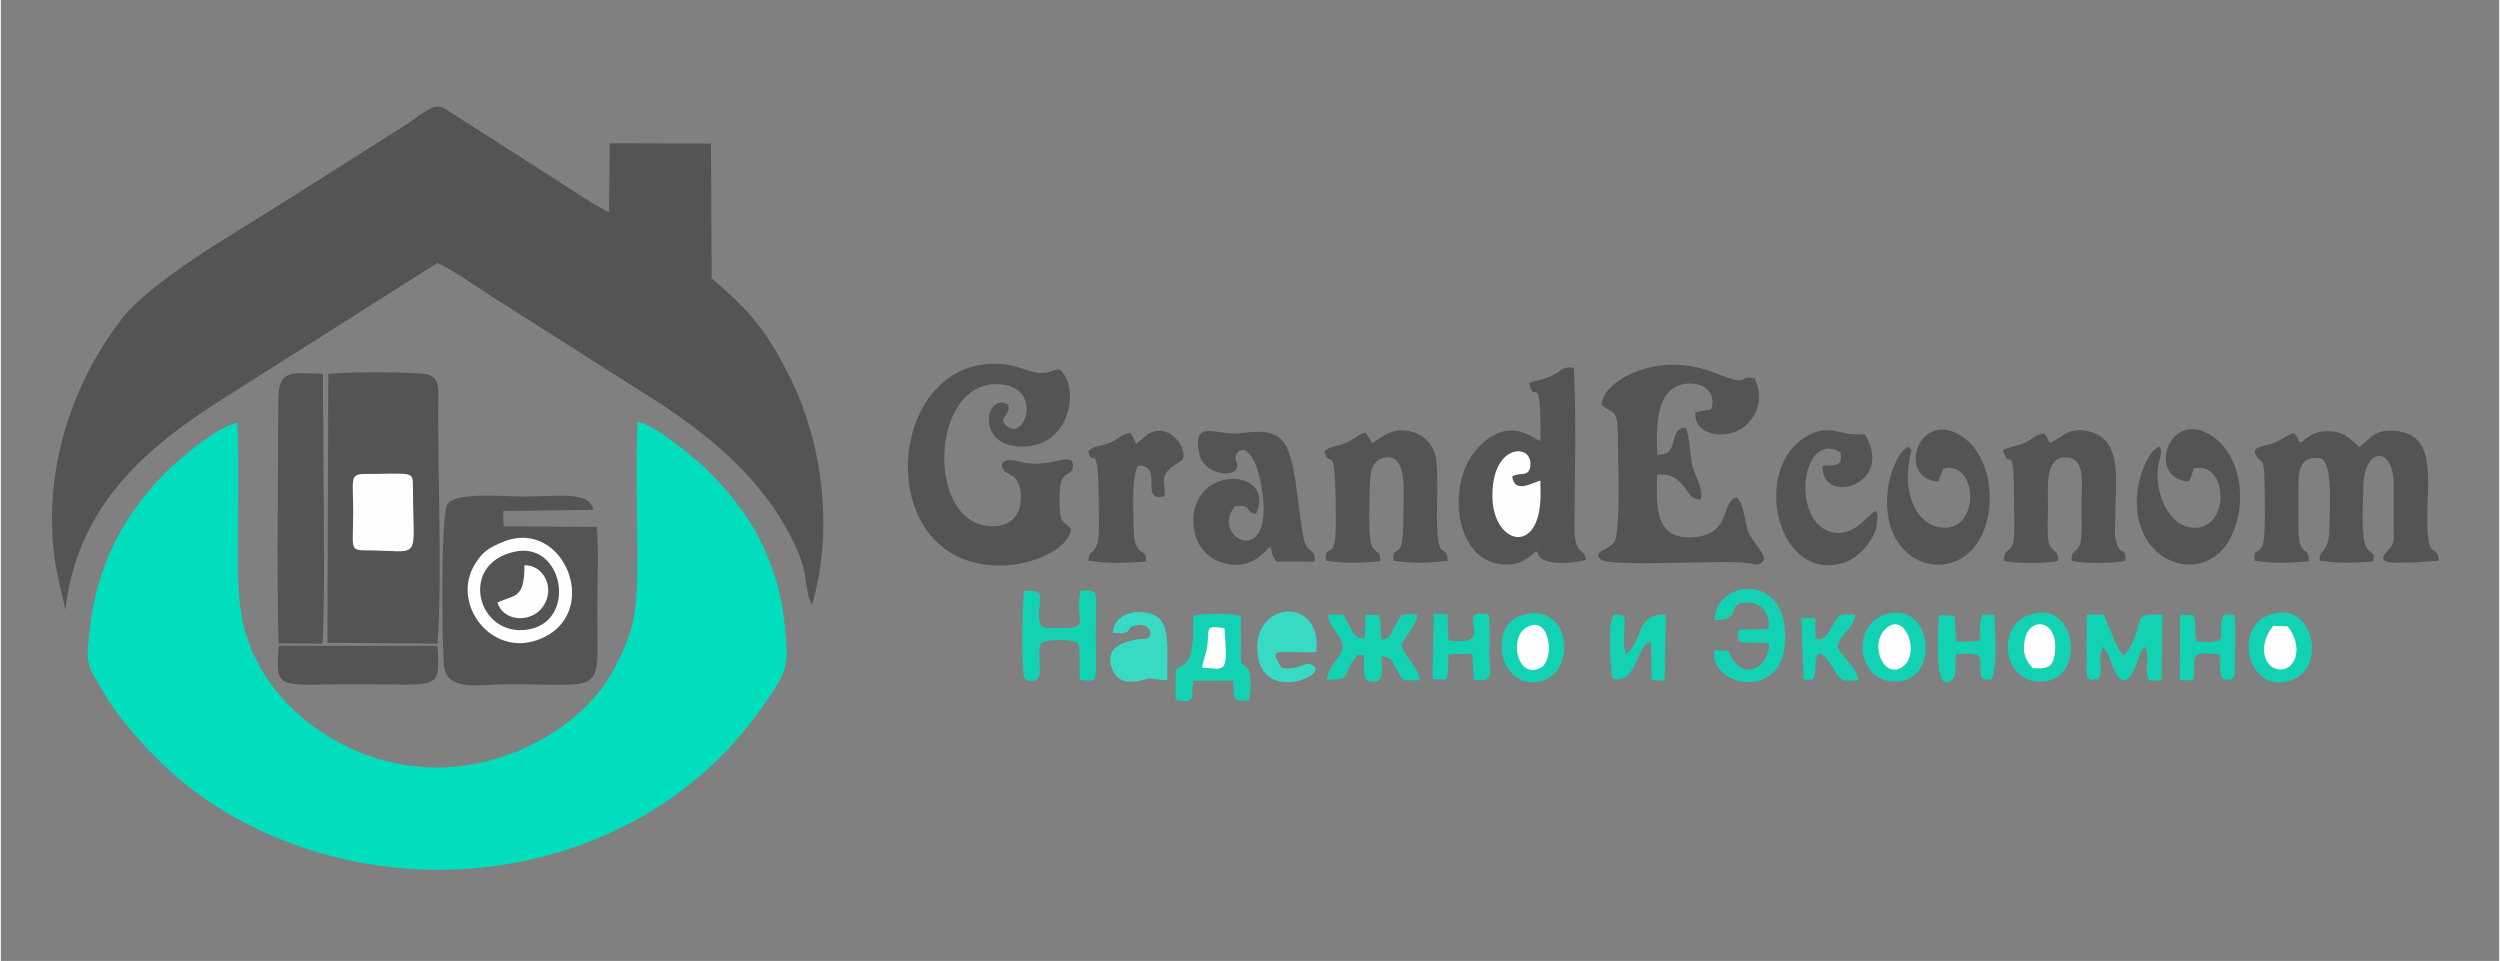 <?xml version="1.0" encoding="UTF-8"?>
<!DOCTYPE svg PUBLIC "-//W3C//DTD SVG 1.1//EN" "http://www.w3.org/Graphics/SVG/1.1/DTD/svg11.dtd">
<!-- Creator: CorelDRAW 2020 (64-Bit) -->
<svg xmlns="http://www.w3.org/2000/svg" xml:space="preserve" width="307px" height="118px" version="1.1" style="shape-rendering:geometricPrecision; text-rendering:geometricPrecision; image-rendering:optimizeQuality; fill-rule:evenodd; clip-rule:evenodd"
viewBox="0 0 307 118.08"
 xmlns:xlink="http://www.w3.org/1999/xlink"
 xmlns:xodm="http://www.corel.com/coreldraw/odm/2003">
 <rect x="0" y="0" width="307" height="118.08" fill="#808080" stroke="none"/>
 <defs>
  <style type="text/css">
   <![CDATA[
    .fil1 {fill:#01DEBE}
    .fil3 {fill:#13D2B3}
    .fil4 {fill:#38DAC3}
    .fil0 {fill:#545454}
    .fil2 {fill:#FEFEFE}
   ]]>
  </style>
 </defs>
 <g id="Слой_x0020_1">
  <path class="fil0" d="M6.29 63.7c0,5.09 0.73,6.99 1.64,11.24 1.38,-12.02 8.84,-19.18 18.55,-25.42l27.13 -17.19c1.16,0.34 5.25,3.17 6.78,4.14l20.24 12.87c6.99,4.51 12.85,9.67 16.39,16.49 1.87,3.6 1.64,4.38 2.2,7.38l0.46 1.14c2.69,-9.24 1.31,-19.94 -2.75,-28.07 -2.94,-5.87 -5.14,-8.3 -9.58,-12.07l-0.09 -16.57 -12.44 -0.03 -0.09 8.45c-0.91,-0.31 -4,-2.34 -5.04,-3.02 -1.49,-0.97 -3.26,-2.11 -5.05,-3.25l-10.11 -6.45c-1.41,-0.79 -2.55,0.58 -5.25,2.31l-15.21 9.62c-5.64,3.58 -15.5,9.17 -19.21,13.92 -4.78,6.13 -8.57,14.85 -8.57,24.51z"/>
  <path class="fil1" d="M29.08 51.96c-2.22,0.26 -7.21,4.46 -8.68,5.95 -5.33,5.34 -8.63,11.57 -9.47,19.48 -0.3,2.79 -0.64,3.8 0.71,6.02 0.93,1.52 1.66,2.95 2.82,4.43 4.46,5.69 9.17,10.01 15.65,13.34 22,11.3 49.13,5.26 62.71,-13.28 4.09,-5.59 3.95,-5.89 3.56,-10.49 -0.35,-4.13 -1.36,-7.67 -3.24,-11.36 -1.56,-3.05 -4.1,-6.07 -6.25,-8.21 -1.36,-1.35 -6.73,-5.84 -8.63,-6 -0.28,5.26 -0.04,11.18 -0.04,16.51 0,6.71 -0.24,8.92 -2.91,13.94 -3.46,6.52 -12.22,11.92 -21.44,12.02 -9.74,0.11 -17.91,-5.48 -21.69,-11.76 -2.5,-4.14 -3.07,-7.93 -3.07,-13.68 0,-5.58 0.14,-11.36 -0.03,-16.91z"/>
  <path class="fil0" d="M40.13 78.99l13.53 0.1c0.59,-7.74 0.04,-20.34 0.08,-29.1 0.01,-2.21 0.36,-3.9 -1.93,-4.08 -2.8,-0.21 -8.81,-0.22 -11.57,0.04l-0.11 33.04z"/>
  <path class="fil0" d="M73.23 64.75l-11.45 -0.08 -0.04 -1.88 11.04 -0.14c-0.29,-2.38 -4.63,-1.63 -8.57,-1.63 -2.25,0 -8.2,-0.59 -9.3,0.89 -0.89,1.2 -0.69,17.24 -0.46,19.88 0.3,3.27 4.55,2.29 7.69,2.29 12.42,0 11.15,1.55 11.15,-9 0,-3.24 0.2,-7.17 -0.06,-10.33z"/>
  <path class="fil0" d="M131.5 65.01c-0.61,-0.79 -0.99,-0.59 -1.28,-1.6 -0.15,-0.56 -0.13,-2.17 -0.11,-2.82 0.1,-3.09 1.6,-1.88 1.63,-3.32 0.05,-2.01 -2.87,0.44 -6.44,-0.52 -2.62,-0.7 -2.52,0.55 -1.96,1.14 0.28,0.29 0.72,0.39 1.14,0.71 1.42,1.11 1.68,6.87 -3.58,5.97 -7.42,-1.27 -6.43,-18.58 2.29,-17.3 4.92,0.73 2.48,7.14 0.32,5.02 -0.99,-0.96 0.46,-1.12 0.32,-2.41 0,-0.03 -0.02,-0.12 -0.05,-0.18 -2.82,-1.56 -4.07,5.26 1.78,5.18 5.7,-0.08 6.7,-6.44 5.15,-8.76 -0.7,-1.06 -0.81,-0.74 -1.93,-0.4 -1.66,0.49 -3.25,-0.64 -5.09,-0.9 -15.18,-2.12 -17.33,25.47 -0.19,24.66 3.02,-0.14 7.65,-1.81 8,-4.47z"/>
  <path class="fil0" d="M196.7 49.74c1.6,1.51 2.03,-0.11 2.02,5.18 0,1.76 0.33,10.44 -0.45,11.67 -0.63,1 -2.73,1.09 -1.68,2.15 0.93,0.95 14.42,0.1 17.71,0.4 1.08,0.09 1.58,0.54 2.21,-0.13 0.64,-0.75 -1.11,-2.17 -1.7,-3.5 -0.53,-1.19 -0.6,-3.77 -1.55,-4.4 -1.95,0.59 -0.54,4.52 -5.2,4.9 -4.98,0.4 -4.61,-4.03 -4.53,-7.67 1.44,-0.18 2.27,0.35 2.95,1.03 0.98,0.99 0.92,1.96 2.41,2.01 0.28,-1.63 -0.63,-2.59 -1.02,-4.15 -0.31,-1.22 -0.37,-3.83 -0.82,-4.68 -2.33,0.04 -0.51,3.39 -3.5,3.33 -0.15,-2.84 -0.16,-6.62 1.82,-8.08 1.88,-1.39 5.77,-0.67 4.81,2.51l-1.95 0.33c-0.26,2.76 3.38,3.38 5.48,2.14 2.09,-1.22 3.01,-3.84 1.78,-6.3 -2.51,-0.42 0.12,1.29 -5.17,-0.76 -6.81,-2.65 -13.54,1.14 -13.62,4.02z"/>
  <path class="fil0" d="M187.82 47.05c0.52,3.11 1.47,-2.36 1.37,7.12 -0.98,-0.23 -3.33,-2.8 -6.87,0.08 -1.82,1.48 -2.96,3.85 -3.15,6.61 -0.3,4.49 1.8,8.71 6.15,8.51 1.72,-0.08 2.39,-0.93 3.37,-1.64 0.05,0.06 0.11,0.08 0.14,0.18 0.41,1.99 5.56,1.09 5.95,0.88 -0.12,-1.47 -1.4,-0.47 -1.4,-3.78 0,-5.61 0.24,-14.49 -0.09,-19.75 -0.37,-0.12 -0.19,-0.15 -0.7,-0.1 -0.8,0.07 -0.9,0.46 -1.88,0.95 -1.17,0.57 -1.78,0.56 -2.89,0.94z"/>
  <path class="fil0" d="M282.59 54.4c-0.03,-0.06 -0.07,-0.21 -0.08,-0.17 -0.16,0.38 0.01,-0.07 -0.43,-0.67 -0.03,-0.05 -0.1,-0.13 -0.13,-0.17 -0.02,-0.03 -0.08,-0.11 -0.13,-0.16 -1.06,0.23 -1.34,0.72 -2.35,1.14 -1.06,0.46 -2.74,0.46 -2.46,1.28 0.52,1.53 1.16,0.01 1.16,3.67 0,1.2 0.21,6.85 -0.26,7.75 -0.63,1.2 -1.09,0.26 -0.96,1.82 2.33,0.39 4.28,0.28 6.64,0.09 0.1,-2.24 -1.26,-0.03 -1.26,-4.23l0 -4.92c0,-2.3 0.33,-3.94 2.85,-3.47 1.41,0.81 0.97,6.36 0.97,8.39 0,3.41 -1.31,2.57 -1.2,4.14 2.32,0.38 4.18,0.27 6.55,0.12 0.28,-1.25 -0.03,-0.69 -0.71,-1.59 -0.86,-1.14 -0.49,-5.77 -0.49,-7.33 0,-5.29 3.75,-5.37 3.75,-0.52l0 5.18c0,2.08 0.14,1.89 -0.91,3.09 -1.46,1.68 1.55,1.26 3.68,1.26l2.77 -0.2c-0.12,-2.28 -1.45,0.47 -1.43,-5.18 0.02,-4.36 1.03,-9.83 -3.15,-10.65 -3.03,-0.6 -3.61,0.59 -5.17,1.86 -1.04,-0.82 -1.67,-1.77 -3.36,-1.91 -2.13,-0.17 -2.75,0.53 -3.89,1.38z"/>
  <path class="fil0" d="M34.09 49.21c0,9.57 -0.19,20.45 0.03,29.85l5.41 0.03c0.37,-5.79 0.07,-22.54 0.06,-29.88l-0.01 -3.28c-3.58,-0.01 -5.49,-0.83 -5.49,3.28z"/>
  <path class="fil0" d="M151.68 62.19c2.37,-0.18 0.93,0.71 2.57,0.96 2.49,-5.41 -7.2,-6.16 -7.7,0.32 -0.21,2.66 1.17,4.73 3.02,5.48 4.01,1.64 6.02,-1.55 6.43,-1.79 0.28,0.82 0.14,1.03 0.73,1.85l4.67 0.02c0.31,-1.55 -0.77,-0.94 -1.24,-2.6 -0.26,-0.93 -0.42,-2.58 -0.58,-3.6 -0.35,-2.36 -0.56,-5.28 -1.3,-7.25 -0.97,-2.58 -2.79,-2.77 -5.87,-2.35 -2.93,0.41 -5.99,-1.96 -5.16,2.46 0.51,2.74 4.6,3.11 4.68,1.59 0.06,-0.99 0.02,0.03 -0.15,-0.58 -0.45,-1.56 1.91,-2.95 2.99,2.38 2.35,11.53 -6.46,7 -3.09,3.11z"/>
  <path class="fil0" d="M168.51 54.45l-0.78 -1.27c-0.98,0.16 -1.31,0.72 -2.35,1.2 -1,0.45 -1.99,0.41 -2.74,1.06 0.73,2.78 1.4,-2.58 1.4,9.05 0,4.83 -1.37,2.05 -1.21,4.4 2.34,0.38 4.28,0.29 6.64,0.08 0.04,-1.41 -0.23,-0.71 -0.9,-1.71 -0.64,-0.96 -0.36,-5.83 -0.36,-7.17 0,-1.8 0.2,-3.63 1.9,-3.87 2.94,-0.41 2.21,4.65 2.21,8.27 0,4.71 -1.35,2.18 -1.2,4.4 2.45,0.4 4.21,0.28 6.67,0.04 -0.09,-2.52 -1.34,0.75 -1.32,-5.47 0,-2.09 0.13,-4.71 -0.05,-6.73 -0.15,-1.75 -1.27,-3.14 -2.94,-3.64 -2.4,-0.72 -3.74,0.62 -4.97,1.36z"/>
  <path class="fil0" d="M251.81 54.43c-0.04,-0.05 -0.07,-0.22 -0.08,-0.18 -0.14,0.34 0.1,-0.04 -0.55,-0.85 -0.03,-0.04 -0.09,-0.11 -0.15,-0.15 -1.11,0.23 -1.33,0.7 -2.33,1.15 -0.86,0.39 -1.92,0.54 -2.68,0.89 0.82,2.99 1.37,-1.87 1.37,6.87 0,1.18 0.09,2.74 -0.02,3.88 -0.2,2.21 -1.3,1.1 -1.2,2.85 0.84,0.38 5.79,0.38 6.63,0 0.06,-1.57 -0.97,-0.86 -1.21,-2.59 -0.14,-1.07 -0.03,-2.98 -0.03,-4.14 0,-2.11 -0.37,-5.71 1.84,-5.93 2.95,-0.3 2.28,3.32 2.27,5.67 0,1.27 0.1,2.92 -0.02,4.14 -0.21,2.22 -1.27,1.15 -1.19,2.85 0.83,0.38 5.75,0.37 6.6,0 0.16,-1.68 -0.6,-0.54 -1.09,-2.2 -0.29,-0.98 -0.15,-2.2 -0.14,-3.23 0,-4.22 0.96,-9.27 -3.03,-10.39 -2.64,-0.73 -3.32,0.58 -4.99,1.36z"/>
  <path class="fil2" d="M61.73 66.58c-1.78,0.73 -2.52,1.2 -3.49,2.77 -2.94,4.8 1.96,11.41 7.77,9.27 8.06,-2.97 3.29,-15.11 -4.28,-12.04z"/>
  <path class="fil0" d="M268.88 59.16c0.05,-0.06 0.09,-0.25 0.11,-0.21l0.25 -0.62c0.09,-0.24 0.09,-0.43 0.23,-0.75 4.42,-1.07 4.54,8.15 -0.55,7.21 -2.59,-0.48 -4.1,-4.04 -3.88,-7.03 0.1,-1.32 0.71,-1.99 0.22,-2.87 -1.43,0.43 -2.5,3.78 -2.69,5.26 -1.18,9.17 8.28,12.23 11.47,5.85 2.07,-4.13 1.22,-9.63 -1.85,-12.07 -5.62,-4.46 -8.8,4.97 -3.31,5.23z"/>
  <path class="fil0" d="M238.1 59.17l0.6 -1.58c4.35,-1.15 4.63,8.17 -0.56,7.19 -3.01,-0.56 -4.4,-4.59 -3.57,-8.49 0.22,-1.07 0.31,-0.7 -0.09,-1.41 -1.46,0.48 -2.45,3.74 -2.63,5.46 -0.97,9.51 8.41,11.82 11.52,5.54 2.02,-4.09 0.99,-9.8 -2.11,-12.07 -5.52,-4.03 -8.49,5.05 -3.16,5.36z"/>
  <path class="fil0" d="M226.05 55.57c0.35,1.83 -0.7,1.58 -2.18,1.66 -0.27,4.98 8.99,2.43 5.18,-3.85 -0.86,-0.07 -1.16,0.07 -2,-0.07 -1.56,-0.26 -3.07,-1.1 -5.54,0.54 -6.34,4.23 -3.13,17.83 4.99,15.3 1.68,-0.52 3.91,-2.82 4.06,-4.97 0.27,-3.89 -1.63,1.94 -5.34,1.26 -5.39,-0.99 -4.02,-12.7 0.83,-9.87z"/>
  <path class="fil0" d="M133.63 55.44c0.61,2.73 1.31,-3.13 1.31,9.31 0,3.74 -1.14,2.38 -1.32,4.13 2.35,0.42 4.62,0.28 7.06,0.14 0.34,-1.96 -1.48,-0.04 -1.48,-4.27 0,-1.98 -0.33,-5.91 0.54,-7.53 3.27,-0.12 0.04,4.56 3.27,3.76 0.15,-1.07 -0.41,-1.94 0.21,-2.9 0.46,-0.71 1.36,-1.09 1.99,-1.59 0.69,-1.27 -1.48,-4.64 -4.19,-3.19l-1.49 1.25 -0.4 -0.8c-0.17,-0.3 0.04,-0.14 -0.37,-0.56 -1,0.14 -1.45,0.76 -2.38,1.17 -1.1,0.5 -2.06,0.36 -2.75,1.08z"/>
  <path class="fil0" d="M53.65 79.37l-19.51 -0.01c-0.37,5.66 -0.28,4.72 9.64,4.72 10.09,0 10.25,0.91 9.87,-4.71z"/>
  <path class="fil0" d="M63.19 67.78c-7.02,1.46 -4.66,10.51 1.51,9.59 6.19,-0.93 4.49,-10.83 -1.51,-9.59z"/>
  <path class="fil2" d="M44.81 67.63c7.05,0.01 5.87,1.62 5.83,-7.58 -0.01,-2.27 0.15,-1.81 -5.83,-1.81 -2.02,0 -1.51,0.59 -1.51,4.68 0,4.38 -0.5,4.71 1.51,4.71z"/>
  <path class="fil3" d="M144.36 82.34l-0.01 3.68c2.64,0.49 1.87,-0.36 2.18,-2.34l4.88 -0.04c0.3,2.01 -0.48,2.68 1.95,2.42 0.2,-0.91 0.42,-3.18 -0.14,-3.92 -0.2,-0.26 -0.04,0.01 -0.41,-0.36 -0.34,-0.34 -0.13,0.22 -0.42,-0.47l-0.01 -5.62c-1.27,-0.36 -4.51,-0.31 -5.81,-0.05 -0.11,1.39 0.04,2.86 -0.25,4.21 -0.41,1.93 -0.88,1.6 -1.96,2.49z"/>
  <path class="fil3" d="M162.91 83.53c3.25,0.05 1.91,-0.71 3.34,-2.42 0.69,-0.83 0.15,-0.54 1.25,-0.61 0.12,1.55 -0.44,3.21 1.03,3.28 1.63,0.07 1.1,-1.62 1.12,-3.16 1.79,0.29 1.06,0.81 2.74,2.97l2.01 0.01c-0.17,-1.58 -1.78,-2.65 -2.28,-4.36 0.67,-1.53 1.7,-2.04 1.94,-3.73 -1.94,-0.05 -1.84,-0.19 -2.63,1.21 -0.66,1.15 -0.56,1.85 -1.78,1.87 -0.21,-1.14 0.06,-2.16 -0.37,-3l-1.58 -0.06 -0.11 2.91c-1.34,0 -1.21,-0.43 -2.61,-2.9l-1.98 -0.03c0.3,1.6 1.94,2.9 1.89,3.95 -0.06,1.15 -1.62,2.13 -1.98,4.07z"/>
  <path class="fil3" d="M278.72 75.57c-4.67,1.74 -2.35,10.33 3.13,7.85 3.91,-1.78 2.22,-9.85 -3.13,-7.85z"/>
  <path class="fil3" d="M249.22 75.56c-4.37,1.52 -3.04,9.39 2.54,8.05 4.26,-1.02 3.22,-10.06 -2.54,-8.05z"/>
  <path class="fil3" d="M127.88 78.96c0.83,-0.42 3.6,-0.43 4.41,0.01 0.47,0.46 0.14,3.06 0.33,4.58 2.46,0.28 1.93,0.31 1.93,-5.35 0,-5.69 0.56,-5.83 -1.89,-5.57 -0.77,3.95 1.4,4.55 -2.43,4.55 -0.99,0 -1.69,0.1 -2.36,-0.25 -1.12,-2.09 1.43,-4.81 -2.16,-4.27 -0.13,0.83 -0.41,10.18 0.13,10.74 0.35,0.36 1.31,0.44 1.66,-0.13 0.48,-0.77 -0.25,-3.2 0.38,-4.31z"/>
  <path class="fil3" d="M231.57 75.5c-4.54,1.4 -3.37,9.19 2.11,8.16 4.5,-0.84 3.56,-9.9 -2.11,-8.16z"/>
  <path class="fil3" d="M186.72 75.68c-4.26,1.48 -2.29,9.98 3.11,7.81 3.86,-1.55 2.85,-9.89 -3.11,-7.81z"/>
  <path class="fil3" d="M256.72 83.53l1.04 -0.05c0.52,-1.06 0.15,-1.78 0.25,-2.96l0.27 -1.06c0.54,0.55 0.85,1.33 1.16,2.19 0.53,1.44 1.33,3.04 2.53,0.99 0.68,-1.14 0.77,-2.63 1.48,-3.16 0.49,0.77 0.23,2.01 0.26,2.89 0.05,1.53 0.29,1.31 1.79,1.22l0.13 -8.04c-3.88,-0.3 -2.11,0.73 -4.15,4.29l-0.62 0.75c-0.81,-0.66 -2,-4.12 -2.45,-5.08l-2.08 -0.01 -0.04 7.1c0.24,1.03 -0.05,0.34 0.43,0.93z"/>
  <path class="fil3" d="M210.61 76.18c3.59,0.14 1.1,-2.49 4.43,-2.1 1.51,0.18 2.37,1.49 2.19,3.18l-3.72 0.14 -0.03 1.32c1.03,0.48 2.61,0.11 3.8,0.36 0.02,3.34 -3.68,4.7 -4.99,0.88l-1.7 -0.05c-0.82,4.37 8.57,6.52 8.69,-1.45 0.13,-8.39 -8.63,-7.11 -8.67,-2.28z"/>
  <path class="fil4" d="M136.63 77.76c2.83,0.28 1.25,-0.68 2.99,-0.95 1.47,-0.23 2.14,1.1 1.27,1.64 -0.11,0.07 -6.19,0.03 -4.17,4.1 1.09,2.18 3.91,0.78 4.52,0.83 0.41,0.02 1.34,0.23 2.11,0.19 -0.11,-2.4 0.43,-6.37 -1.06,-7.62 -1.54,-1.29 -5.44,-1.05 -5.66,1.81z"/>
  <path class="fil2" d="M189.2 60.35l-0.02 -1.29c-0.97,0.24 -3.21,1.67 -3.45,-0.52 0.95,-0.59 2.21,0.23 2.23,-1.55 0.03,-2.56 -4.8,-2.4 -4.67,4.15 0.12,5.88 6.1,7.32 5.91,-0.79z"/>
  <path class="fil4" d="M157.38 82.08c-1.68,-2.75 -0.57,-1.75 4.27,-1.95 0.76,-7.13 -8.12,-6.28 -7.21,0.4 0.82,6.03 9.47,2.15 6.49,1.09 -0.77,-0.27 -1.31,0.76 -3.55,0.46z"/>
  <path class="fil3" d="M198.04 83.34c2.99,1.02 2.85,-4.13 4.72,-4.49l0.1 4.73 1.6 0.04 0.14 -8.08c-3.81,-0.23 -2.77,3.41 -4.9,4.83 -0.33,-0.72 -0.23,-1.67 -0.21,-2.69 0.05,-1.84 0.38,-2.13 -1.23,-2.18 -0.76,0.91 -0.46,4.02 -0.46,5.81l0.17 1.79c0.02,0.07 0.04,0.16 0.07,0.24z"/>
  <path class="fil3" d="M175.93 83.45l1.63 0.05c0.47,-0.95 0.16,-1.88 0.37,-3.11l2.89 -0.05 0.18 3.19c2.57,0.37 1.93,-0.6 1.92,-3 -0.01,-1.57 0.1,-3.5 -0.09,-5.02 -4.73,-0.88 1.53,4.08 -4.96,3.17l-0.11 -3.2 -1.68 -0.07 -0.15 8.04z"/>
  <path class="fil3" d="M240.26 80.38c3.83,-0.32 2.77,0.47 3.02,2.2 0.12,0.87 -0.13,0.21 0.25,0.87l1.03 0.1c0.85,-1.06 0.49,-6.83 0.39,-8.04l-1.42 0.02c-0.54,0.97 -0.14,1.99 -0.41,3.28l-2.83 0.05 -0.21 -3.19 -1.89 -0.11c-0.04,0.69 -0.93,10.59 1.71,7.84 0.48,-0.5 0.19,-2.17 0.36,-3.02z"/>
  <path class="fil3" d="M267.76 83.59l1.63 0.02c0.5,-2.89 -0.91,-3.64 3.25,-3.21 0.21,1.24 -0.11,2.14 0.38,3.05l1.04 0.11c0.34,-0.43 0.49,-0.29 0.48,-1.99l0.02 -4.7c-0.1,-1.68 0.2,-1.34 -1.28,-1.36 -0.32,0.4 -0.16,0.02 -0.33,0.65 -0.46,1.74 0.72,2.6 -1.47,2.73 -0.47,0.02 -1.21,-0.03 -1.69,-0.07 -0.31,-1.21 0.05,-2.32 -0.39,-3.21l-1.6 -0.1 -0.04 8.08z"/>
  <path class="fil3" d="M221.54 83.5l1.04 0.03c0.28,-0.41 0.16,-0.08 0.31,-0.7 0.18,-0.77 -0.26,-4.85 2.36,-0.59 0.93,1.51 0.84,1.46 3.01,1.35 -0.14,-1.46 -1.92,-2.82 -2.59,-4.1 0.38,-1.68 1.93,-2.03 2.21,-3.98 -2.04,-0.04 -1.92,-0.05 -2.79,1.34 -0.63,1.02 -0.94,1.9 -2.06,1.68l-0.09 -2.13c-0.4,-1.94 0.55,1.47 -0.14,-0.46l-1.47 0c-0.02,0.06 -0.06,0.15 -0.08,0.22l0.29 7.34z"/>
  <path class="fil2" d="M61.01 74.05c0.8,2.39 4.13,2.51 5.57,0.55 1.63,-2.24 0.14,-5.21 -2.24,-5.14 0.02,4.24 -1.23,3.56 -3.33,4.59z"/>
  <path class="fil2" d="M187.4 77.14c-2.11,1.32 -1.02,6.43 1.81,4.92 1.85,-0.99 1.13,-6.76 -1.81,-4.92z"/>
  <path class="fil2" d="M231.54 77.33c-2.05,2.02 0.07,6.7 2.49,4.3 1.69,-1.68 -0.1,-6.65 -2.49,-4.3z"/>
  <path class="fil2" d="M281.02 76.97l-1.79 -0.07c-2.1,2.66 -0.95,5.31 0.79,5.37 2.14,0.06 2.88,-2.93 1,-5.3z"/>
  <path class="fil2" d="M249.68 82.1c1.81,0.14 2.51,-0.11 2.72,-1.82 0.53,-4.19 -3.08,-4.57 -3.67,-1.77 -0.4,1.92 0.17,2.69 0.95,3.59z"/>
  <path class="fil2" d="M147.62 82.03c2.83,0.17 3.21,1.02 2.74,-4.84 -2.2,-0.29 -1.93,-0.23 -2.06,1.76 -0.09,1.39 -0.55,1.95 -0.68,3.08z"/>
 </g>
</svg>
